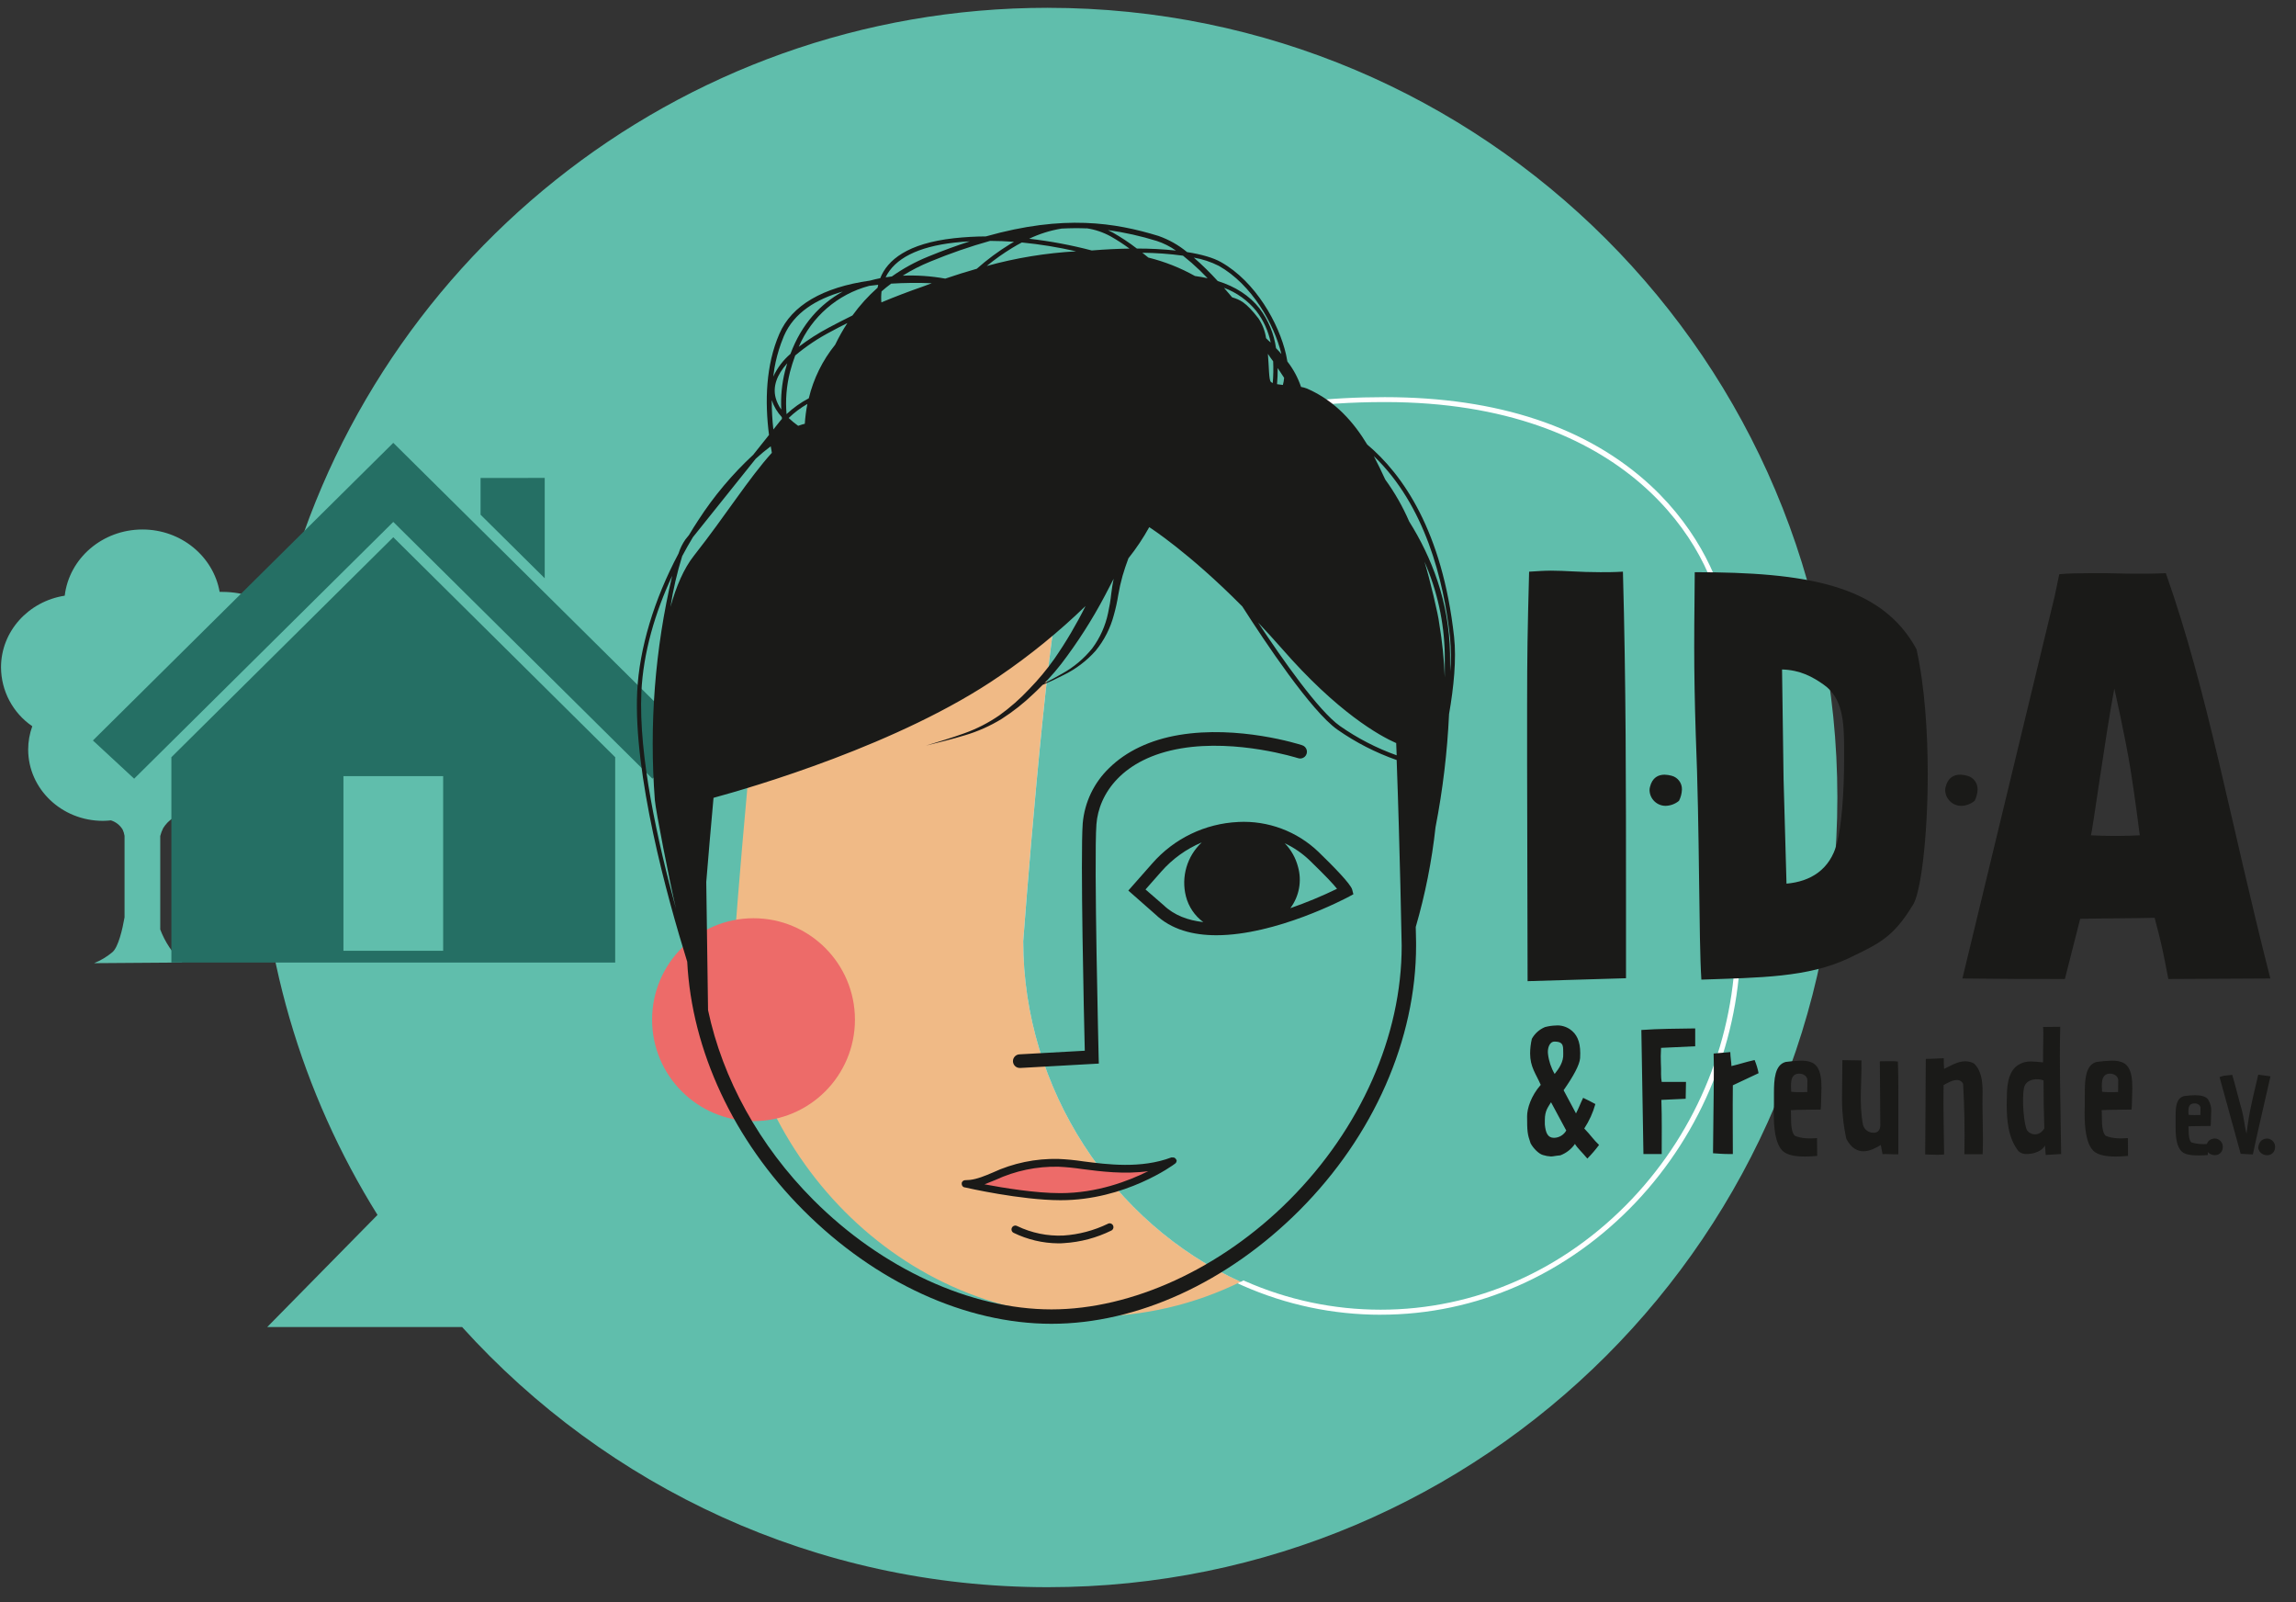 <?xml version="1.0" encoding="UTF-8"?> <svg xmlns="http://www.w3.org/2000/svg" height="60" viewBox="0 0 86 60" width="86"><rect x="0" y="0" width="86" height="60" fill="#333333" stroke="none"/><g fill="none"><path d="m39.248.293c16.333 0 29.573 13.24 29.573 29.573s-13.24 29.573-29.573 29.573c-8.703 0-16.528-3.759-21.939-9.742l-7.299-.001 4.13-4.198c-2.83-4.535-4.465-9.893-4.465-15.632 0-.227.003-.453.008-.678-.457.896-1.419 1.513-2.532 1.513-.222.001-.443-.024-.659-.074-.154.098-.284.23-.38.386-.047.094-.084.193-.11.295v3.5c.178.471.461.895.829 1.238l-3.308.024c.249-.099.48-.238.685-.41.228-.191.381-.873.457-1.306v-3.053c-.012-.081-.036-.16-.071-.234-.099-.165-.256-.288-.439-.345-.1.01-.2.018-.302.018-1.545 0-2.798-1.197-2.798-2.674.001-.296.053-.59.154-.869-.729-.498-1.167-1.323-1.171-2.206 0-1.353 1.034-2.474 2.386-2.683.166-1.396 1.408-2.479 2.912-2.479 1.452 0 2.657 1.011 2.891 2.337h.1c.826 0 1.583.283 2.171.753 3.123-12.981 14.81-22.627 28.751-22.627z" fill="#60beac"></path><path d="m14.731 20.119 8.312 8.238v7.689h-16.624v-7.689zm1.868 8.947h-3.735v6.541h3.735zm-1.868-12.482 3.269 3.238 2.403 2.381 5.579 5.527-1.545 1.431-9.706-9.616-9.706 9.616-1.545-1.431zm5.672 1.314v3.757l-2.403-2.38v-1.376z" fill="#256f64"></path><path d="m51.714 49.236c-3.589 0-6.981-1.494-9.556-4.206-2.503-2.646-3.908-6.144-3.931-9.786.035-.466.845-11.271 1.451-13.511.315-1.168.934-2.882 2.659-4.292 2.087-1.704 5.292-2.568 9.532-2.568 4.24 0 7.598 1.12 9.973 3.323 1.829 1.703 2.679 3.74 2.866 5.079.316 2.273.49 11.87.492 11.966-.023 3.643-1.428 7.142-3.931 9.788-2.574 2.709-5.967 4.206-9.554 4.206zm.159-34.179c-10.195 0-11.561 5.053-12.009 6.72-.602 2.228-1.436 13.361-1.444 13.473 0 3.529 1.415 7.049 3.88 9.65 2.535 2.674 5.879 4.147 9.415 4.147s6.88-1.473 9.414-4.147c2.47-2.611 3.856-6.062 3.88-9.656 0-.096-.176-9.681-.491-11.943-.397-2.85-3.553-8.244-12.643-8.244z" fill="#fff"></path><path d="m38.326 35.244s.836-11.232 1.448-13.492c.456-1.689 1.55-4.642 6.129-6.028-1.585-.414-3.219-.615-4.857-.598-9.738 0-11.49 4.526-12.1 6.789-.611 2.264-1.447 13.491-1.447 13.491 0 7.395 5.951 13.897 13.388 13.897 1.937-.001 3.848-.446 5.587-1.301-4.805-2.178-8.147-7.219-8.147-12.759z" fill="#f0ba86"></path><path d="m54.274 35.407s-.172-9.666-.491-11.955c-.258-1.853-2.06-6.151-7.88-7.727-4.579 1.386-5.673 4.339-6.129 6.028-.612 2.263-1.448 13.492-1.448 13.492 0 5.541 3.343 10.581 8.147 12.759 4.619-2.259 7.801-7.185 7.801-12.597z" fill="#60beac"></path><path d="m43.799 43.578s-.868.424-1.46.674c-1.349.571-2.094.544-2.737.573-.644.03-3.451-.481-3.451-.481.93-.114 1.297-.779 3.494-.749.918.012 2.688.422 4.154-.018zm-15.575-9.191c2.098 0 3.799 1.701 3.799 3.799s-1.701 3.799-3.799 3.799c-2.098 0-3.799-1.701-3.799-3.799s1.701-3.799 3.799-3.799z" fill="#ed6b69"></path><g fill="#1a1a18"><path d="m36.932 8.852c2.919-.826 4.833-.514 6.462-.016.389.137.751.341 1.069.604.551.087.985.214 1.27.375 1.299.73 2.174 2.303 2.436 3.456.021.091.037.18.052.267.223.286.396.608.512.952.075.012.149.033.22.06 1.079.468 1.773 1.295 2.257 2.096 1.328 1.117 2.817 3.233 3.255 7.202.092.838-.011 1.881-.188 2.892-.066 1.423-.235 2.84-.507 4.239-.138 1.264-.386 2.514-.741 3.735.008.24.011.427.012.547l.001.142c0 3.525-1.591 7.138-4.363 9.917-2.698 2.704-6.085 4.255-9.295 4.255-3.21 0-6.597-1.551-9.295-4.255-2.613-2.62-4.176-5.979-4.348-9.303-.769-2.474-2.018-7.026-1.874-10.114.08-1.619.629-3.447 1.548-5.173.059-.188.146-.367.259-.528l.134-.166c.113-.19.23-.378.353-.563.579-.895 1.268-1.714 2.05-2.439.197-.246.397-.496.594-.746-.161-1.253-.122-2.611.388-3.787.46-1.064 1.625-1.743 3.394-1.993.126-.034.255-.065.384-.09.269-.679 1.017-1.303 2.764-1.497.398-.043.798-.066 1.198-.068zm6.115 10.889c-.227.41-.489.801-.781 1.168-.082.22-.156.439-.22.659-.066.235-.12.473-.16.713-.04.251-.094.499-.163.744-.129.494-.363.955-.688 1.35-.338.378-.747.687-1.203.908-.257.132-.518.257-.781.367l-.063.064c-.09.089-.179.179-.272.264-.366.352-.765.668-1.193.942-.431.265-.896.473-1.382.616-.481.148-.969.263-1.455.386.477-.148.959-.288 1.428-.459.467-.166.91-.393 1.318-.674.402-.289.774-.616 1.113-.978.345-.354.662-.734.948-1.138.436-.63.826-1.291 1.167-1.977-.997.964-2.075 1.842-3.222 2.623-3.714 2.556-9.3 4.175-10.712 4.559-.104 1.147-.198 2.242-.272 3.153.027 2.073.056 4.061.067 4.798.544 2.569 1.913 5.07 3.949 7.111 2.559 2.565 5.891 4.096 8.913 4.096 3.022 0 6.353-1.531 8.913-4.096 2.672-2.679 4.21-6.153 4.206-9.525-.001-.056-.066-3.65-.188-6.952-.79-.277-1.538-.661-2.223-1.141-.979-.692-2.7-3.269-3.56-4.613-2.022-2.04-3.483-2.966-3.483-2.966zm-1.553 26.089c.069-.038.156-.013.194.057.038.069.013.156-.057.194-.556.275-1.161.436-1.781.473-.072.008-.144.008-.213.008-.581-.005-1.152-.14-1.674-.395-.07-.037-.096-.124-.059-.194.037-.07.124-.096.194-.059.539.26 1.135.383 1.733.356.578-.038 1.142-.187 1.663-.439zm2.403-2.485.015.001h.026c.01 0.0.019.002.029.003l.013.004.013.005.021.015c.008.006.015.012.022.02.01.012.013.018.015.024l.01.016c.004.012.007.015.011.019v.026c-.001.009-.003.018-.007.026-.002.009-.005.017-.009.025-.005.008-.01.015-.015.022-.005.008-.012.015-.02.021-.076.064-1.881 1.375-4.289 1.375h-.014c-1.491-.003-3.503-.462-3.587-.482h-.012c-.009-.003-.018-.006-.026-.011l-.022-.015c-.007-.006-.013-.013-.019-.02l-.014-.022c-.004-.008-.008-.016-.01-.025-.003-.009-.005-.019-.005-.029v-.044c.002-.007.004-.014.007-.021l.013-.022.016-.02.02-.016.023-.012.026-.008.027-.003.172-.01c.281-.033.537-.141.847-.271.775-.361 1.623-.536 2.478-.514.306.013.61.043.913.089.918.119 2.175.282 3.311-.146.018-.001.027-.001.037 0zm-4.243.348c-.817-.019-1.628.151-2.369.495-.142.054-.276.115-.41.164.73.136 1.901.33 2.833.33h.013c1.361 0 2.538-.449 3.287-.822-.896.124-1.779.01-2.475-.08-.291-.044-.585-.073-.879-.087zm4.506-16.168c2.228-.376 4.51.349 4.607.381.09.025.159.098.18.189.021.091-.01.186-.08.248-.07.062-.169.08-.257.047-.022-.007-2.263-.717-4.365-.364-2.216.373-3.093 1.715-3.177 2.844-.098 1.326.083 8.639.083 8.713l.007.247-2.932.164h-.022c-.141.004-.258-.107-.262-.248-.004-.141.107-.258.248-.262l2.442-.135c-.032-1.317-.167-7.289-.077-8.516.069-.787.42-1.522.989-2.069.639-.631 1.542-1.059 2.616-1.239zm2.216 3.257c1.115-.058 2.205.348 3.011 1.122.545.527 1.206 1.201 1.261 1.41l.045.175-.159.086c-.149.08-2.739 1.449-4.974 1.449-.871 0-1.687-.209-2.285-.782l-1.012-.891.897-1.017c.816-.933 1.977-1.493 3.215-1.551zm-1.365.767c-.579.244-1.095.616-1.51 1.087l-.594.674.68.59c.393.378.911.567 1.484.632-.321-.236-.551-.576-.65-.962-.187-.731.04-1.506.591-2.021zm-19.831-9.991c-.643 1.379-1.087 2.882-1.156 4.356-.11 2.37.611 5.621 1.296 8.114-.242-1.023-.761-3.682-.791-4.059-.217-2.821.002-5.658.65-8.412zm22.943 10.022c.238.246.408.548.495.879.152.533.046 1.107-.286 1.551.596-.207 1.18-.449 1.748-.725-.138-.177-.433-.49-1.017-1.056-.276-.267-.593-.486-.94-.649zm-1.003-8.273c.916 1.388 2.269 3.316 3.069 3.881.656.459 1.371.829 2.125 1.098-.005-.155-.012-.31-.018-.462h-.01c-.606-.269-2.183-1.135-4.288-3.553-.301-.341-.594-.662-.879-.963zm-5.409-1.628-.162.314-.166.318c-.473.897-1.021 1.752-1.637 2.557-.156.2-.321.394-.495.58-.043.046-.087.091-.13.136.231-.115.45-.234.67-.361.432-.239.813-.56 1.122-.945.29-.391.492-.841.591-1.318.053-.238.093-.48.119-.723.021-.189.053-.377.09-.563zm11.644-.645c.193.616.529 2.038.549 2.288.118.695.19 1.398.214 2.102l-.003-.057.002-.413-.002-.479c-.024-1.186-.283-2.356-.76-3.441zm-1.897-3.955c.168.32.308.62.428.879.356.489.657 1.017.897 1.572.839 1.335 1.493 2.993 1.53 4.943.005.244.005.482.005.718l-0-.055.019-.276c.01-.22.009-.441-.001-.662l-.023-.33c-.238-2.142-.934-4.944-2.856-6.789zm-22.589-.366c-.186.138-.373.293-.562.466-.986 1.236-1.905 2.381-2.352 2.937-.14.231-.274.468-.403.71-.193.623-.34 1.259-.439 1.904.214-.771.5-1.442.886-1.928 1.186-1.506 2.046-2.889 2.912-3.845-.014-.08-.029-.161-.042-.244zm.038-1.726c-.001.367.019.734.06 1.098l.236-.297c.027-.035.057-.068.086-.102-.005-.021-.005-.043-.005-.064-.17-.184-.299-.4-.377-.636zm1.334.141c-.255.146-.491.324-.702.528l.002-.002.172.152.183.141c.052-.018.103-.036.153-.051l.096-.025c.016-.25.048-.498.097-.744zm1.496-3.028c-.207.1-.413.21-.617.32-.476.248-.923.547-1.334.892-.077.205-.143.415-.198.627-.129.513-.172 1.043-.127 1.57.251-.235.531-.434.833-.593.176-.734.514-1.42.989-2.007.134-.279.285-.549.455-.808zm-2.25 1.504c-.395.44-.544.873-.434 1.294.043.158.115.307.211.439-.026-.486.022-.973.141-1.446.026-.101.054-.196.082-.288zm18.371.181c.001.208-.008.41-.025.603.068.012.145.021.227.03l-.008-.001.03-.132.017-.136c-.074-.113-.154-.235-.241-.364zm-.367-.535c.043.511.034.968.11 1.05.021.019.045.034.071.044.024-.27.029-.541.016-.812-.07-.091-.135-.186-.198-.282zm-15.925-2.331c-.994.283-1.827.792-2.202 1.661l0-.002-.114.294c-.107.299-.188.606-.242.919l-.045.314c.151-.327.371-.617.644-.852.422-1.126 1.124-1.874 1.96-2.334zm13.149-1.273c.316.276.615.569.897.879.668.209 1.192.549 1.563 1.022.331.436.545.949.62 1.492.07.07.138.145.202.22-.267-1.113-1.106-2.605-2.345-3.303-.295-.149-.611-.253-.937-.309zm-11.821 1.019c-.114.012-.227.026-.339.041-1.183.314-2.155 1.156-2.636 2.281.355-.269.73-.51 1.124-.718.293-.156.588-.307.886-.454.275-.38.591-.729.942-1.04.007-.036.014-.072.023-.11zm12.953.114c.102.116.204.234.304.355.284.091.502.161.989.793.148.222.245.474.282.738.052.055.11.11.174.163-.088-.43-.273-.834-.54-1.182-.318-.392-.735-.691-1.208-.867zm-10.943-.172c-.508-.021-1.017-.016-1.525.015-.125.094-.249.191-.359.29-.017.137-.019.275-.007.413.512-.215 1.026-.41 1.538-.588.119-.044.236-.089.353-.131zm2.184-1.587c-.764.214-1.514.474-2.247.778-.357.145-.701.321-1.028.526.533-.022 1.067.015 1.593.11.407-.138.801-.261 1.181-.369.389-.345.807-.654 1.25-.926l.144-.083c-.302-.022-.599-.035-.892-.035zm5.7.445c.074.058.149.119.225.181.61.151 1.197.383 1.745.69.167.023.327.051.481.086l-.006-.001-.29-.293c-.101-.097-.204-.192-.309-.284l-.323-.269c-.505-.069-1.015-.105-1.525-.11zm-6.459-.427c-.196.011-.388.026-.577.048-1.37.153-2.24.596-2.58 1.299.077-.012.155-.022.233-.031.423-.3.879-.549 1.36-.744.55-.225 1.071-.414 1.564-.573zm1.945.043c-.115.06-.233.126-.354.2-.335.204-.656.431-.96.68 1.093-.302 2.215-.486 3.347-.549-.67-.154-1.349-.264-2.033-.331zm3.225-.464c.065.03.125.06.183.093.314.178.615.378.901.598.488-.001.976.024 1.462.075-.218-.153-.457-.273-.71-.357-.599-.186-1.214-.324-1.837-.409zm-.799-.064c-.297-.012-.609-.01-.936.007-.421.069-.83.197-1.215.381.791.09 1.574.237 2.344.439.496-.041.974-.064 1.414-.07-.226-.166-.461-.319-.705-.457-.28-.154-.585-.258-.902-.304z"></path><path d="m58.298 38.401c.179-.007.356.043.505.143.25.172.387.439.387.897 0 .059 0 .119-.005.185-.018.249-.25.678-.618 1.202l.464.868c.108-.208.158-.357.268-.583.148.071.309.149.458.233-.091.325-.231.633-.416.915.237.244.35.426.554.616-.134.181-.281.351-.439.511-.185-.227-.375-.394-.464-.549-.135.196-.327.345-.549.428-.202.018-.268.042-.35.042-.101-.005-.201-.023-.298-.054-.155-.041-.362-.249-.464-.439-.12-.339-.131-.453-.131-1.017 0-.279.143-.756.511-1.172-.185-.422-.398-.671-.398-1.176.001-.185.023-.369.065-.549.11-.198.284-.353.493-.439.14-.037.284-.057.428-.059zm9.146 1.319c.252 0 .491.043.622.238s.16.481.16.779c0 .232-.019.47-.019.683l-.011.132c-.349.011-.789 0-1.118.023.023.261-.036.768.148.958.256.113.559.107.833.089l.007.666c-.143.012-.304.024-.458.024-.339 0-.667-.047-.839-.214-.282-.279-.33-.884-.33-1.433 0-.112.007-.22.007-.321v-.41c0-.506.03-1.056.439-1.165.185-.026.372-.042.559-.048zm11.643 0c.253 0 .491.043.622.238.131.196.16.481.16.779 0 .232-.018.47-.018.683l-.012.132c-.349.011-.789 0-1.118.023.024.261-.036.768.148.958.256.113.559.107.833.089l.007.666c-.143.012-.304.024-.458.024-.339 0-.667-.047-.839-.214-.281-.279-.33-.884-.33-1.433 0-.112.007-.22.007-.321l.001-.527c.006-.471.06-.947.439-1.048.185-.026.372-.042.559-.048zm3.146 1.297c.19 0 .37.031.47.15.093.15.135.32.119.489 0 .145-.013.294-.013.429l-.009.082c-.255.007-.581 0-.828.014.018.163-.019.482.11.602.198.059.409.078.616.056l-.037.001c.017-.041.04-.079.068-.114.065-.058.148-.09.235-.09.044-.001.088.011.126.034.102.052.167.157.168.272.001.042-.005.083-.019.123-.039.12-.154.2-.28.194-.115.002-.223-.054-.287-.149l.024.029.001.116c-.052.004-.108.008-.166.011l-.172.005c-.251 0-.492-.024-.622-.134-.211-.176-.246-.557-.246-.901v-.459c0-.317.022-.661.326-.732.137-.017.275-.027.413-.031zm2.689 1.621c.045-.001.089.011.127.034.102.052.167.157.168.272.001.042-.006.083-.019.123-.039.12-.154.2-.28.194-.115.002-.224-.054-.288-.149-.027-.043-.043-.091-.045-.142.009-.084.041-.165.093-.232.008-.004.008-.011.008-.011.065-.058.148-.09.235-.09zm-7.753-4.185c-.012.357-.012.732-.013 1.118 0 1.148.035 2.397.047 3.646l-.577.035-.03-.357c-.101.212-.416.322-.672.322-.118.011-.234-.029-.321-.11-.386-.491-.439-1.163-.439-1.757 0-.107.007-.209.007-.303.005-.274.012-.899.416-1.16.145-.095.315-.142.488-.136.131 0 .279.018.451.035-.005-.631.024-1.106 0-1.326zm-4.362 1.178c-.005.149.007.289.012.399.242-.119.512-.286.791-.286.115-.001.229.028.33.083.279.268.321.678.321 1.076 0 .155-.007.31-.005.459 0 .393.018.827.018 1.291 0 .185-.005.375-.012.571h-.683c.018-.96 0-1.781-.048-2.636-.043-.091-.137-.147-.237-.143-.165 0-.364.119-.494.19-.018.808.012 1.712.019 2.599-.09.005-.172.012-.25.012-.155 0-.286-.012-.458-.012l.022-3.58c.261 0 .434-.018.678-.024zm11.779.614.457.063c-.189.859-.454 1.945-.659 2.924l-.456-.022-.792-2.876.146-.045.33-.037c.123.419.224.848.362 1.329.07.252.104.617.171.879l.048-.347c.101-.721.266-1.296.392-1.867zm-15.576-.545.713.012c.012.864-.094 1.614.059 2.417.049.173.207.292.387.291.19.012.261-.136.261-.284l-.018-2.391c.119-.005.247-.005.357-.005l.112.001c.074.001.145.004.206.014.018.423.018.827.018 1.226v2.247c-.048.003-.095.003-.143 0-.113 0-.23-.011-.339-.011-.032 0-.074.005-.11.005l-.065-.345c-.149.089-.393.237-.648.237-.226 0-.458-.112-.643-.464-.121-.557-.175-1.126-.16-1.695 0-.428.012-.862.012-1.254zm-4.199-.301c0 .167.042.393.042.524.309-.071.517-.149.868-.226.066.159.117.324.149.493l-.964.453c-.011.975 0 1.766 0 2.575h-.131c-.225 0-.451-.018-.612-.03.005-1.059.03-2.057.03-3.027 0-.237 0-.476-.007-.707zm-1.315-.888v.671l-1.279.06c-.03.454.012.71 0 .989 0.0.096.008.191.024.286h.91l-.012.631-.91.042c.024.743.012 1.35.012 2.028h-.684l-.078-4.646c.655-.048 1.35-.048 2.017-.059zm-5.4 2.767c-.113.19-.232.315-.232.666v.167c.03.321.113.5.345.5.19-.004.363-.108.457-.274zm18.448-.815c-.182-.089-.66-.083-.732.28-.089.422 0 1.421.12 1.594.107.154.434.255.641-.078-.023-.69-.03-1.171-.03-1.796zm5.65.86c-.273 0-.22.28-.22.426.123.014.281.008.444.008l.005-.274c-.005-.047-.031-.091-.075-.121-.043-.03-.099-.044-.155-.039zm-14.805-1.116c-.368 0-.303.446-.297.678.16.024.38.012.6.012l.007-.434c0-.16-.148-.256-.31-.256zm11.643 0c-.368 0-.303.446-.297.678.161.024.381.012.601.012l.005-.434c0-.16-.148-.256-.31-.256zm-20.8-1.201c-.214 0-.274.286-.25.464.031.264.116.52.25.749.16-.202.338-.451.321-.761-.012-.225.054-.451-.321-.451zm-.154-17.636c.569 0 1.065.058 1.867.058.247 0 .516 0 .844-.02.115 4.202.115 8.063.115 12.127v3.099l-3.686.11s-.015-5.553-.018-8.114l-0-2.248c.002-1.876.013-2.644.075-4.973.306-.019.555-.038.803-.038zm5.401.058c4.143 0 6.988.458 8.306 2.883.306 1.375.421 3.093.421 4.678 0 2.388-.268 4.527-.573 4.928-.725 1.184-1.241 1.418-2.387 1.967-1.528.725-3.341.725-5.519.802-.101-1.566-.058-5.5-.211-9.205-.037-1.146-.057-2.258-.057-3.247 0-1.184.02-2.177.02-2.807zm15.391.037c.287 0 .611.02 1.184.02.287 0 .631 0 1.07-.02 1.586 4.488 2.387 9.205 3.915 15.178l-3.82.02c-.228-1.165-.228-1.204-.515-2.292-.783.02-2.063.02-2.788.038l-.573 2.254c-1.547 0-2.063 0-3.838-.02l3.456-14.318.172-.822c.326-.03.722-.037 1.251-.038zm-12.121 3.606.057 4.106.11 3.915c.902-.08 1.623-.52 1.89-1.508.172-.669.268-1.872.268-3.209l0-.385c-.003-.963-.057-1.854-.76-2.346-.401-.287-.879-.554-1.565-.573zm12.446.711c-.33 1.738-.84 5.5-.879 5.5.611.031 1.223.031 1.833 0 0 0-.191-1.509-.344-2.445-.191-1.203-.611-3.055-.611-3.055zm-16.845 3.229c.089.003.177.016.263.04.234.061.395.277.386.518-.006.147-.043.29-.11.421-.141.117-.317.183-.5.188-.326.001-.593-.258-.603-.583 0-.04.005-.08.015-.119.085-.361.317-.465.549-.465zm11.074 0c.089.003.177.016.263.04.234.061.394.277.386.518-.006.146-.044.29-.11.421-.141.117-.317.183-.5.188-.326.001-.593-.258-.603-.583 0-.04.005-.08.015-.119.085-.361.317-.465.549-.465z"></path></g></g></svg> 
